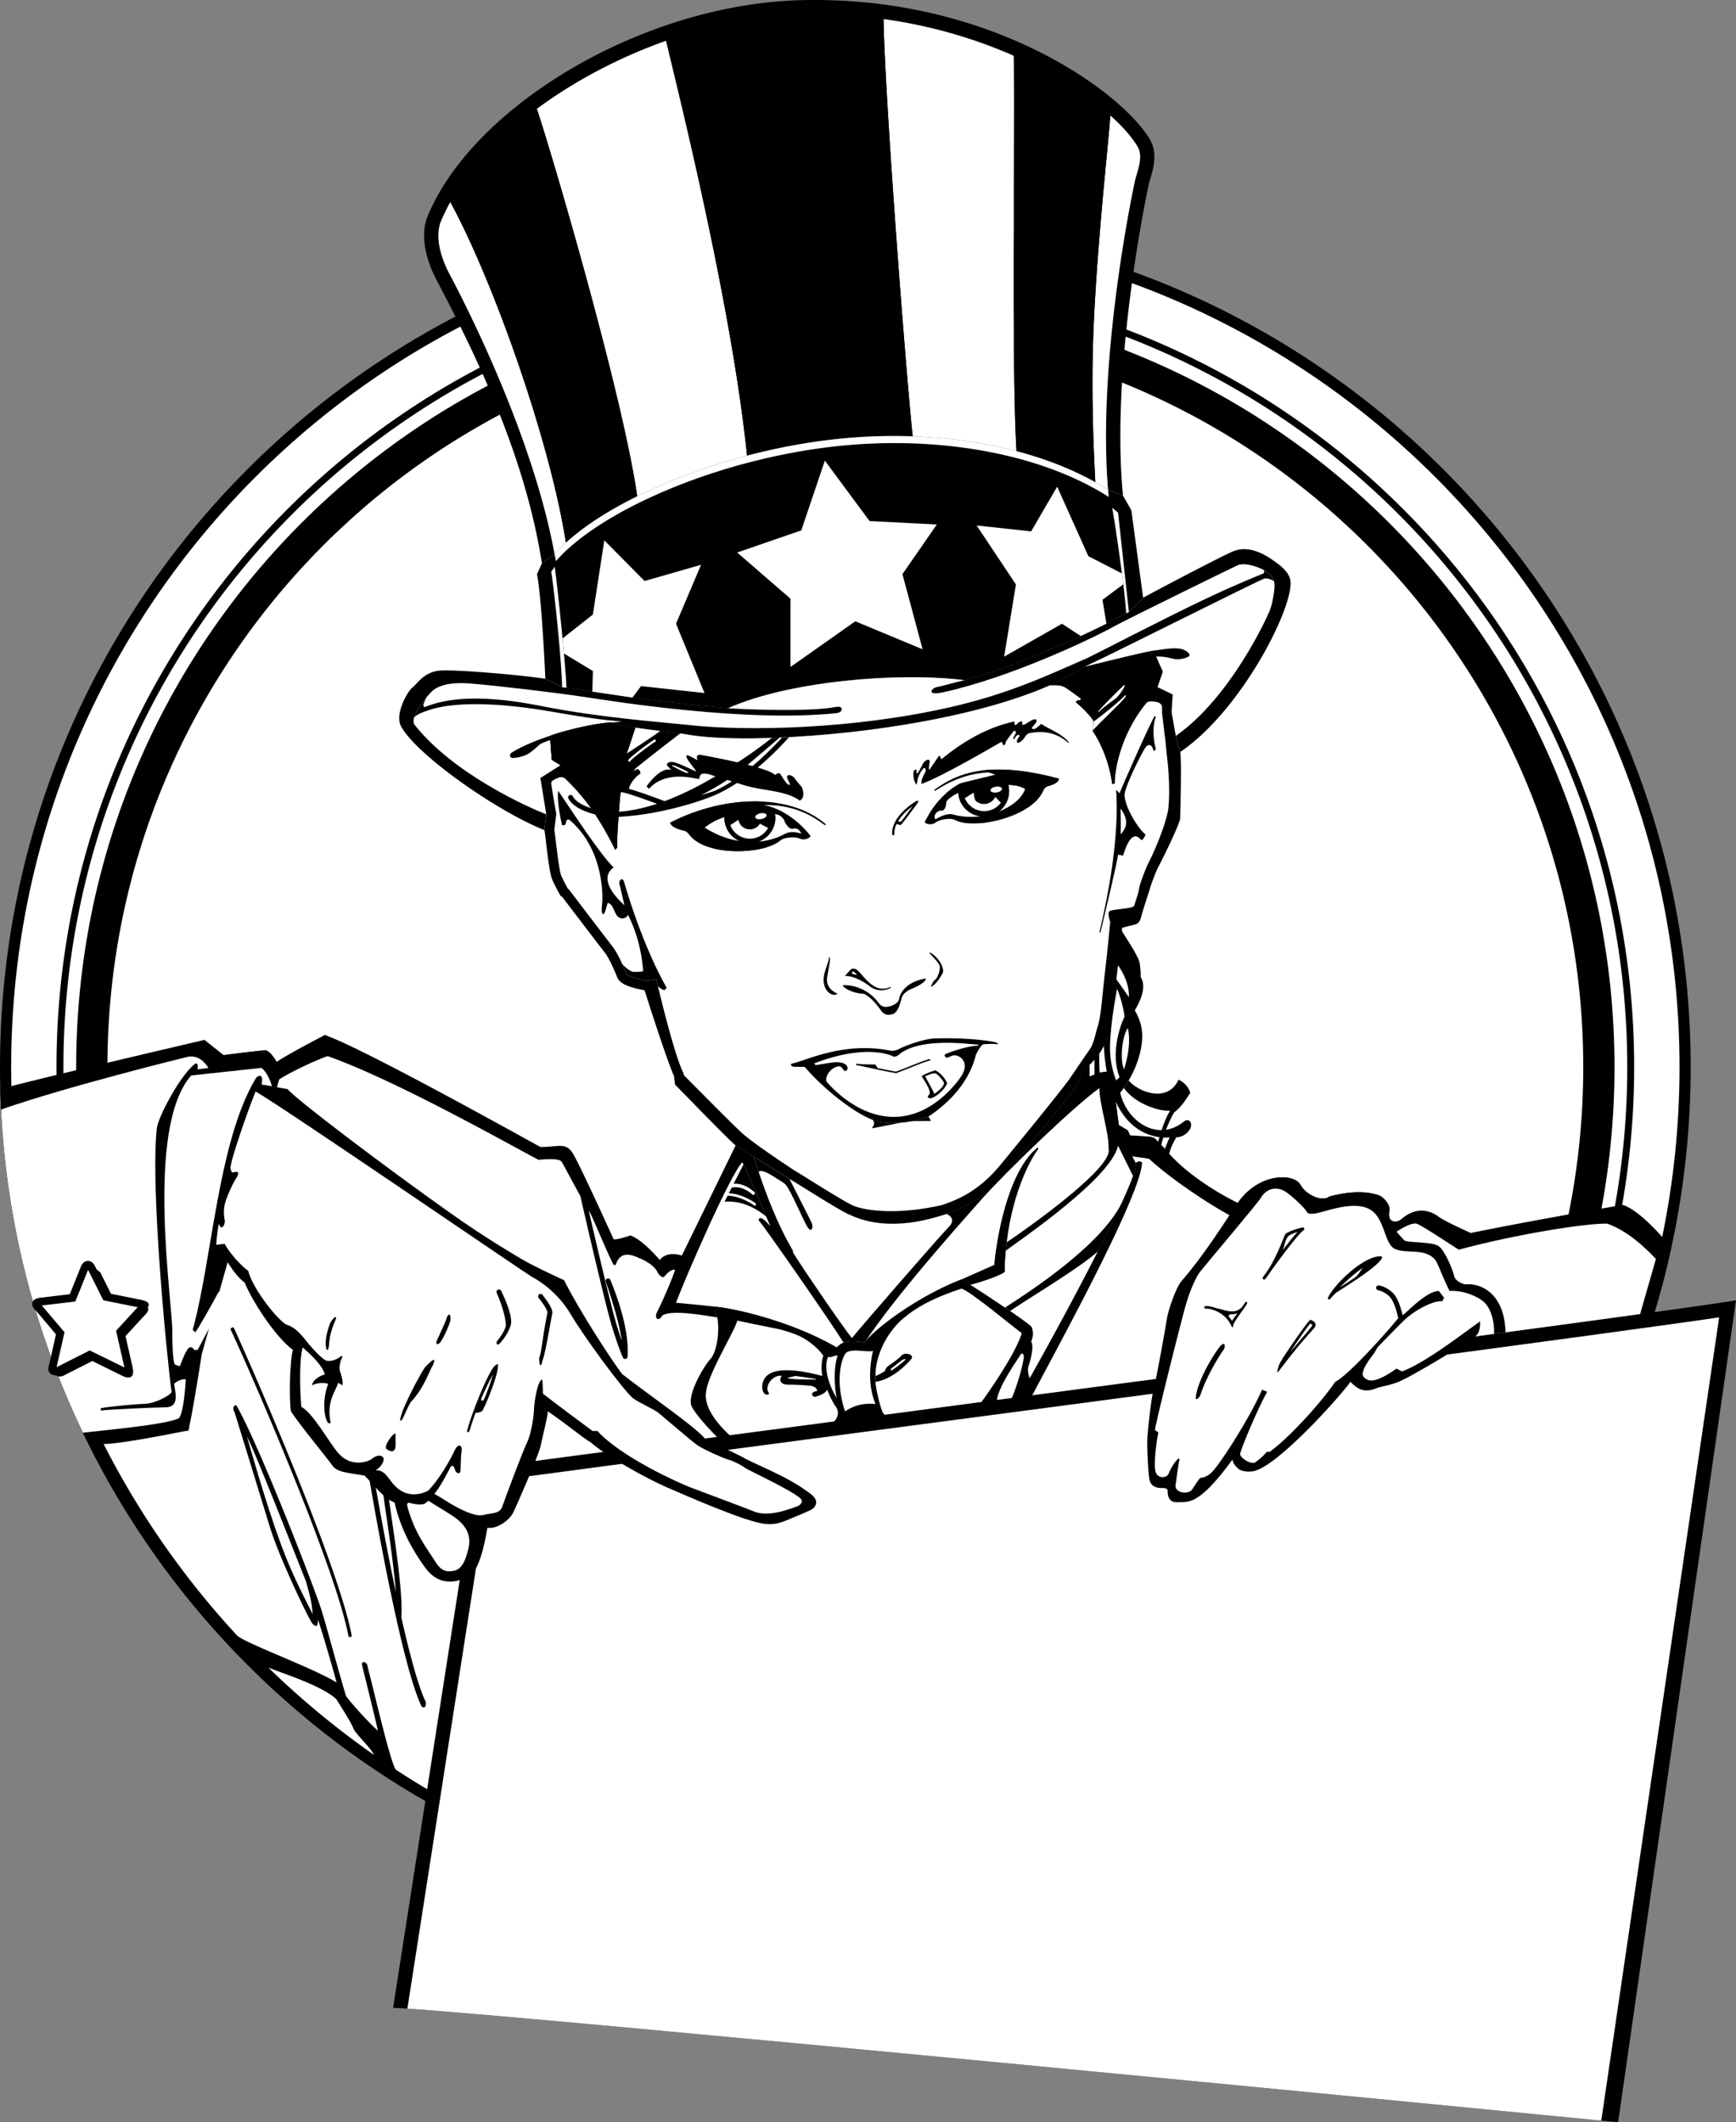 <svg xmlns="http://www.w3.org/2000/svg" width="353.434" height="431.953"><rect width="100%" height="100%" fill="#808080" stroke="none"/><path d="M172.102 389.274c95.05 0 172.105-77.055 172.105-172.102 0-95.05-77.055-172.105-172.105-172.105C77.055 45.067 0 122.12 0 217.172c0 95.047 77.055 172.102 172.102 172.102"/><path fill="#fff" d="M172.102 387c93.796 0 169.832-76.035 169.832-169.828 0-93.797-76.036-169.832-169.832-169.832-93.793 0-169.829 76.035-169.829 169.832C2.273 310.965 78.31 387 172.102 387"/><path d="M172.102 377.774c88.699 0 160.601-71.907 160.601-160.602 0-88.7-71.902-160.601-160.601-160.601C83.406 56.57 11.5 128.473 11.5 217.172c0 88.695 71.906 160.602 160.602 160.602"/><path fill="#fff" d="M172.102 376.364c87.918 0 159.195-71.274 159.195-159.192S260.02 57.977 172.102 57.977c-87.918 0-159.192 71.277-159.192 159.195 0 87.918 71.274 159.192 159.192 159.192"/><path d="M172.102 373.766c86.484 0 156.593-70.113 156.593-156.594 0-86.484-70.11-156.598-156.593-156.598-86.48 0-156.594 70.114-156.594 156.598 0 86.48 70.113 156.594 156.594 156.594"/><path fill="#fff" d="M172.102 367.403c82.968 0 150.234-67.262 150.234-150.23 0-82.97-67.266-150.231-150.234-150.231-82.97 0-150.23 67.261-150.23 150.23s67.26 150.23 150.23 150.23"/><path d="M228.629 100.88c-2.547-26.427 4.805-61.419 5.27-63.427.464-2.007 2.183-5.75.163-9.148-5.664-9.547-32.48-29.352-71.214-28.262-32.493.918-67.016 21.91-75.98 44.426-1.286 3.984-.052 8.61 2.05 12.598 9.164 17.386 18.164 36.886 21.414 57.586l2.574-1.829c.68-.78 1.45-1.57 2.309-2.359 3.523-3.238 8.523-6.492 14.515-9.46 6.497-3.216 14.157-6.102 22.364-8.263 5.984-1.574 12.265-2.765 18.593-3.421a109.699 109.699 0 0 1 15.133-.516c7.336.262 14.504 1.277 21.137 3.02 5.848 1.539 11.273 3.648 16.035 6.32.89.5 1.762 1.023 2.606 1.562l3.03 1.172"/><path d="m228.629 100.88-3.031-1.173a53.411 53.411 0 0 0-2.606-1.562c-4.762-2.672-10.187-4.781-16.035-6.32-6.633-1.743-13.8-2.758-21.137-3.02a109.669 109.669 0 0 0-15.132.516c-6.329.656-12.61 1.847-18.594 3.421-8.207 2.16-15.867 5.047-22.364 8.262-5.992 2.969-10.992 6.223-14.515 9.461-.86.79-1.63 1.578-2.309 2.36l-2.574 1.828-1 2.199c1 5.25 1.7 21.3 1.7 21.3l3.402 1.7 14.796 2.203c4.407.75 19 2.098 19 2.098 12.102-5.45 34.602-7.45 48.204-5.7 13-3.5 28.796-11.5 28.796-11.5l4.602-2.398 2.898-2.902-2.398-17.801-1.703-2.973m.171 120.551a21.6 21.6 0 0 0 .981-1.508c2.219 2.531 8.051 4.531 10.153-.168 1.566.7 2.23 2.031 2.398 2.7-.402.425-1.5 2.667-3.281 3.937-1.547 2.648-2.496 5.875-2.887 7.73l-.695-.652c.363-1.016 1.261-5.082 2.761-7.414-1.898.23-7.085-1.277-9.43-4.625"/><path d="M228.832 217.653c-.969-2.465-.2-7.23.8-8.399l-.683-2.336c-1.015 2.035-2.851 7.668-1.015 12.336l-.711.645c-.403-1.172-1.254-3.493-1.23-6.7.038-4.515 1.109-10.21 1.44-11.945.68 1.594 1.348 4.164 1.516 5.664l.684 2.336c.664 3.18-.211 6.547-.801 8.399l1.523 1.234c1.375-2.645 2.122-5.414 2.188-7.738.066-2.512-.887-4.45-1.512-5.496l-1.199-2.7-3.5-5 .5-2.5s3.168 3.5 3 7.5l1.2 2.7c2.468-4.2 1.69-5.93 1.198-6.801 0 0 .07-1.227-.218-2.852-.285-1.625-3.348-5.879-4.512-8.047l-2.836 21c-.332 23.668 12.168 22.668 13.488 22.54-.5.831-1.652 4.292-1.652 4.292l1.332.836c-.14-2.386 1.68-5.156 1.68-5.156s1.281.125 2.445-1.207c1.168-1.332.285-2.965-.996-1.937-5.129 4.132-11.461.132-12.902-5.907a21.6 21.6 0 0 0 2.297-3.527l-1.524-1.234M89.563 45.54c.011-.036.03-.075.046-.11.008-.023.012-.047.016-.07l-.063.18m143.168 76.113-2.898 2.902-4.602 2.398s-15.796 8-28.796 11.5c-13.602-1.75-36.102.25-48.204 5.7 0 0-14.593-1.348-19-2.098l-14.796-2.203-3.403-1.7c-5.203-.8-18.097-1.89-21.351-1.675-3.348.226-4.696 2.687-5.696 3.437s-3.632 5.364-2.359 7.848c2.883 5.617 19.207 17.191 29.207 21.191l.398-3.199-1.199-7.402 4.102-2.598-1.805-1.11-.297-3.991.07-.93c2.415-.91 9.415-2.672 12.665-2.672 3.316 1.402 9.836 1.512 15.316 2.48 14.129 2.5 61.39-1.066 80.648-13.777 4.864-1.187 11.598-2.89 14.356-3.348l.266 1.247 1.359 3.05-1.078 3.149 3.097 1.5-.222 3.601.86 4.836.917 3.266c12.297-8.352 22.797-28.852 22.457-34.602-.082-1.402-1.144-2.648-2.652-3.757-1.508-1.114-5.258-3.993-8.988-2.504-1.75.695-12.72 6.41-18.372 9.46"/><path d="M148.23 144.153s-14.593-1.348-19-2.098l-14.796-2.203 4.543 2.004c6.082.918 33.023 5.242 51.332 3.289 1.41-.149 1.503-1.59-.16-1.254-5.235 1.062-19.434.46-21.919.262"/><path fill="#fff" d="m239.367 149.79-.86-4.837.223-3.601-3.097-1.5 1.078-3.149-1.36-3.05-.265-1.247c-2.758.458-9.492 2.16-14.356 3.348-19.257 12.711-66.52 16.277-80.648 13.777-5.48-.968-12-1.078-15.316-2.48-3.25 0-10.25 1.762-12.664 2.672l-.07.93.296 3.992 1.805 1.11-4.102 2.597 1.2 7.402c-3.149-1.219-18.72-7.996-26.797-18.2-1.27-1.6 2.793-6.14 3.332-6.687.898-.914 2.898-2.164 8.066-1.746 5.168.414 17.063 1.82 23.145 2.735 6.082.918 33.023 5.242 51.332 3.289 1.41-.149 1.503-1.59-.16-1.254-5.235 1.062-19.434.46-21.919.262 12.102-5.45 34.602-7.45 48.204-5.7-2.27.5-4.684 1.25-5.684 1.418-1 .164-2.387 1.813 1.383.98 13.531-2.98 29.707-10.695 34.039-13.03 4.336-2.332 24.984-12.399 25.816-12.782.832-.383 2.762-.254 5.012.832 2.25 1.082 2.527 2.407 2.484 3.559-.043 1.152-.46 3.594-1.015 4.95-.555 1.355-7.969 17.655-19.102 25.41"/><path d="M226.172 127.82c-4.332 2.336-20.508 10.051-34.04 13.032-3.769.832-2.382-.817-1.382-.98 1-.169 3.414-.919 5.684-1.419 13-3.5 28.796-11.5 28.796-11.5l4.602-2.398-3.66 3.266"/><path d="M257.336 116.055c.059.281.062.59-.18.684-.195.097-5.785 2.304-12.402 5.48-9.078 4.352-20.238 10.18-23.32 11.687-8.512 3.723-16.102 7.297-27.774 9.985-19.77 4.547-41.578 4.98-53.582 3.664-5.531-.606-17.328-1.434-28.922-3.672-3.18-.59-16.18-3.512-24.578 0-.816.137-.137-1.184.254-1.957-.898 1.086-2.133 2.766-2.52 4.098.36-.43 1.16-.899 3.176-1.555 3.586-1.168 11.012-2.016 24.907.387 1.882.328 8.41 1.488 12.328 1.824l1.91.172-1.867.199c3.316 1.402 9.836 1.512 15.316 2.48 14.129 2.5 61.39-1.066 80.648-13.777l1.516-.746c2.664-1.164 34.352-17.086 35.188-17.254.543-.11 1.359.152 1.93.531-.208-.761-.759-1.535-2.028-2.23"/><path fill="#fff" d="m229.277 124.84.555-.285-2.2-20.203-1.198-1c.5 2.594 2.668 17.254 2.843 21.488m-117.047-8.488c.762 4.902 2.18 19.222 2.204 23.5l.894.133c-.07-3.532-1.781-20.368-2.394-24.633l-.704 1"/><path d="m240.285 153.055-.918-3.266-.86-4.836.223-3.601-3.097-1.5 1.078-3.149-1.36-3.05-.265-1.247c-2.758.458-9.492 2.16-14.356 3.348-2.039 1.348-4.394 2.59-6.992 3.738-21.922 9.672-61.027 12.274-73.656 10.04a50.12 50.12 0 0 0-1.617-.258c-5.098-.746-10.703-.957-13.7-2.223-3.25 0-10.25 1.762-12.663 2.672l-.07.93.296 3.992 1.805 1.11-4.102 2.597 1.2 7.402-.399 3.2c.285 1.367.875 8.374 1.59 10.054.5 1.172 1.71 3.344 1.71 3.344l.302.164s7.87 10.328 8.738 11.422c.863 1.09 2.086 3.914 2.46 4.914.376 1 1.473 1.953 5.598 2.703 0 0 4.25 13.5 6 17.5l.204 1.7c2.968 3.003 10.218 10.526 12.343 12.401l10.953 6.797c2.11 1.239 9.782 6.196 12.086 7.227 2.301 1.027 8.391 3.773 19.891-.102 1.875-.75 6.906-2.156 12.156-8.28 0 0 12.969-15.72 14.719-18.345l.852-2.601c.472-.32 1.89-1.293 3.3-3.285.895-1.262 1.782-3.235 2.426-4.735.172-3.879 2.149-17.98 2.274-20.98 0 0 1.398-.399 2.523-.649 1.125-.25 1.238-1.125 1.473-1.98.23-.856 1.468-4.645 1.687-5.387.219-.742 1.11-3.246 1.695-4.36.586-1.112 3.7-7.253 4.45-9.753 0 0 .355-11.57.023-13.668"/><path fill="#fff" d="M115.207 158.578c.188.211 2.586 2.434 4.844 5.543 2.262 3.11 4.387 7.114 5.18 8.832l.402-.398c-.063-2.375.594-10.344.699-11.102.105-.757 1.246-.023 1.68.036-.375-1.5 1.32-3.41 2.32-4.036.188-.187-.312-1.187-.8-.8-.727.578-.5.066-.012-.387.488-.45 6.945-5.492 8.945-6.992.547.078 1.086.164 1.617.258 12.629 2.234 51.734-.368 73.656-10.04 1.492-.14 2.407.028 3.09.407.684.379 2.707 1.914 3.047 2.148.336.238.211.453-.027.445-.239-.004-1.133.204-.64.586.491.383 3.05 2.711 3.425 3.774l-.2 1.902c1.208 1.676 3.337 5.762 4 10.801l.5-.074c.024-3.465 1.524-10.403 6.458-16.422.254-.305 1.136-.383 1.695-.242 1.063.086 1.445.636 1.488 1.011l.012 1.004-.016.235.043.234.567 4.84.02.098.027.097.316 3.242c.2 1.532.79 6.875.29 11.25-.626 3.5-3.08 9.02-3.935 10.645-.671 1.273-1.609 3.926-1.843 4.727-.086.285-.207 1.195-.492 2.082-.254.804-.477 1.503-.657 2.07-.195.62-4.43.656-5.039 1.12-.465.356.164 2.18.164 2.18s-.617 6.524-1.09 10.43c-.539 4.446-.734 8.746-1.53 11.063-.415 1.445-.794 3.375-1.528 4.41-.809 1.145-4.11 5.992-4.11 5.992-1.753 2.5-10.957 13.735-14.453 17.977-4.363 5.09-8.457 6.613-10.652 7.43a20.07 20.07 0 0 0-.703.269c-9.633 2.23-16.211 1.078-18.317.137-1.507-.676-5.89-3.407-8.792-5.215a158.444 158.444 0 0 0-3.11-1.914c.04.023-8.82-5.739-11.07-7.989-1.621-1.457-11.457-11.421-11.457-11.421l-.035-.297-.122-.274c-1.714-3.601-4.238-13.863-5.117-17.554-.199-.844-.312-1.344-.312-1.344l-2.043.234c-3.766-.683-4.074-1.406-4.086-1.433a32.725 32.725 0 0 0-.82-1.957c-.555-1.22-1.286-2.664-1.946-3.5-.843-1.067-8.636-11.29-8.715-11.391l-.261-.344-.16-.086c-.41-.761-1.043-1.957-1.34-2.652-.367-.867-.844-4.84-1.075-6.75a70.523 70.523 0 0 0-.332-2.57l.36-2.903.039-.285-.047-.281s-1.016-5.785-.988-6.098c.05-.633 1.84-1.168 1.84-1.168.336-.058.855.078 1.148.41"/><path d="M133.945 200.696c-.199-.844-.312-1.344-.312-1.344l-2.043.234c-3.766-.683-4.074-1.406-4.086-1.433a32.725 32.725 0 0 0-.82-1.957c.605.757 1.812 1.636 2.375 1.613.562-.02 1.457.012 1.875-.156-.13-1.641-.52-6.418-3.102-11.5-.25.882-1.668 1.125-2.336.043-.664-1.082-.683-2.09-1.766-2.442-.285.762-.57 2.445-.96 2.293-.239-.094-.352-.613-.184-2.031.164-1.418.414-11.063-6.555-17.063-.582-.504-.82.297-.836.555-.03.613-.761.445-.761.445-.344-1.449-1.051-4.918-.801-7 1.953 2.797 8.3 12.684 11.3 15.602-1.101.73-2.968 2.95 2.2 7.7-.281-1.09-.758-3.403-1.008-4.235-.25-.836.61-1.63.938-.504.328 1.125 3.601 12.605 8.667 21.539l-.5.5s-.917-.367-1.285-.86m99.445-57.636c-4.933 6.02-6.433 12.957-6.456 16.422l-.5.074c-.664-5.04-2.793-9.125-4-10.8l.199-1.903c-.375-1.063-2.934-3.39-3.426-3.774-.492-.382.402-.59.64-.586.239.008.364-.207.028-.445-.34-.234-2.363-1.77-3.047-2.148-.684-.38-1.598-.547-3.09-.407 2.598-1.148 4.953-2.39 6.992-3.738 4.864-1.187 11.598-2.89 14.356-3.348l.266 1.247 1.359 3.05-1.078 3.149-2.242 3.207"/><path fill="#fff" d="m222.434 148.754.199-1.902c1.277-.813 5.875-4.602 6.312-5.227.387-.273.305.004.2.203-.438.813-5.926 5.852-6.711 6.926"/><path d="M114.059 158.168c.336-.058.855.078 1.148.41.188.211 2.586 2.434 4.844 5.543 2.261 3.11 4.386 7.114 5.18 8.832l.402-.398c-.063-2.375.594-10.344.699-11.102.105-.757 1.246-.023 1.68.036-.375-1.5 1.32-3.41 2.32-4.036.188-.187-.312-1.187-.8-.8-.727.578-.5.066-.012-.387.488-.45 6.945-5.492 8.945-6.992-5.098-.746-10.703-.957-13.7-2.223-3.25 0-10.25 1.762-12.663 2.672l-.07.93.296 3.992 1.805 1.11-.074 2.413m121.293-24.515-.266-1.247c2.39-.37 4.219-.601 5.394-.32 1.184.285 2.102 1.2 1.52 1.535-.586.332-1.918.75-3.11.465-.609-.144-2.19-.566-3.538-.433m-123.321 17 .07-.93c-1.437.48-5.187 1.73-7.953 3.484-.503.32-.421 1.153.41 1.067.837-.082 2.27-.336 3.2-.989a17.364 17.364 0 0 0 2.039-1.695c.25-.25 1.683-.82 2.234-.937M93.594 321.61l-6.989 44.859.067.047-1.54-.817c-29.48-17.3-53.359-43.125-68.241-74.09C7.246 271.536 1.379 249.302.215 225.83a165.84 165.84 0 0 1-.156-4.184l.847-.196c5.168-1.5 40.727-9.796 40.727-9.796l3.898 3.101s7.469-.969 8.469-.969c1 0 2.332 2.368 2.332 2.368 1.168-1 9.8-5.5 9.8-5.5 7.669 2.668 38.5 19.847 43.9 22.8 3.831 0 5.171-1.062 6.671 1.438s8.242 17.37 8.242 17.37c1.168 0 3.387-.808 3.387-.808 2.5.832 6 5 6 5 1.5-2 4.5-.898 4.5-.898 1.566-3.168 10.945-22.399 10.945-22.399l3.672 2.278 7.281 4.52c2.11 1.238 9.782 6.195 12.086 7.226 2.301 1.027 8.391 3.773 19.891-.102 1.875-.75 6.906-2.156 12.156-8.28 0 0 12.969-15.72 14.719-18.345l.852-2.601c.472-.32 1.89-1.293 3.3-3.285l.098 3.785s2.313-.524 2.5.101c.188.625 1.438 10.5 1.438 10.5l1.863 1.102.45 1.023 4.241.286.758.277 1.95 2.012c5.331 6.668 14.972 11.171 14.972 11.171 4.328-6.203 11.394-6.046 12.73-3.714 1.332 2.336 4.598 3.511 5.918 2.421 7.012-1.91 10.461-.074 10.461-.074s2.188 1.496 1.72 3.196c-.47 1.699 1.12 2.625 2.558 1.406 3.273-2.774 6.117-1.45 7.449-.45 1.332 1 6.594 3.344 6.594 3.344 13-2.668 30.98-5.718 30.98-5.718 4 1.336 9.508 8.351 9.652 8.421l.196.254a172.27 172.27 0 0 1-3.39 13.106l-.048.043a8003.742 8003.742 0 0 1-30.316 4.121l-6.168.828c-2.84 2.113-13.23 8.238-14.86 8.89-1.746.97-4.39 1.282-5.246 1.641-2.57 1.082-3.902.114-5.3-1.285-1.836 2.668-14.934 17.367-19.805 18.192-1.809.308-2.863-.387-2.863-.387s-1.332-1.004-1.332-2.004c-7.168 9.832-9.18 8.547-11.32 8.687-2.137.141-1.887-2.402-1.887-2.402-.086-.46-.895-.488-.895-.488-2.832.168-2.828-1.742-2.93-2.442-.101-.699-.449-6-.285-8.164.168-2.168.883-9.125 1.719-11.59-32.559 4.313-65.969 8.715-91.84 12.13l-46.375 6.167-3.527 22.657"/><path fill="#fff" d="M206.379 11.344c-7.559-3.332-16.504-6.086-26.5-7.473.297 16.918 4.715 73.832 5.941 84.934 7.336.262 14.504 1.277 21.137 3.02-1.125-17.626-.176-72.622-.578-80.481M89.61 45.43c-.848 2.726-.188 6.375 1.874 10.285 8.618 16.352 18.079 38.613 21.422 57.11.68-.782 1.45-1.57 2.309-2.36-3.133-20.262-14.633-53.012-23.531-69.344a37.443 37.443 0 0 0-2.075 4.309M109.3 22.156c3.466 10.458 17.532 58.547 20.43 78.848 6.497-3.215 14.157-6.101 22.364-8.262-3.262-31.789-14.7-76.789-16.48-84.449-9.579 3.39-18.669 8.196-26.313 13.863m122.269 7.629c-1.093-1.843-2.968-4.007-5.547-6.296-.03 2.953-2.468 23.414-3.336 42.214-.683 14.813.125 28.5.305 32.442.89.5 1.762 1.023 2.606 1.562-2.266-27.347 5.394-62.562 5.476-62.91.098-.422.227-.86.363-1.32.66-2.242 1.09-4.082.133-5.692"/><path d="M91.684 41.121c8.898 16.332 20.398 49.082 23.53 69.344 3.524-3.238 8.524-6.492 14.516-9.46-2.898-20.302-16.964-68.391-20.43-78.849-7.616 5.649-13.8 12.153-17.616 18.965m71.242-38.179c-9.016.254-18.38 2.187-27.313 5.351 1.782 7.66 13.219 52.66 16.48 84.45 5.985-1.575 12.266-2.766 18.595-3.422a109.699 109.699 0 0 1 15.132-.516c-1.226-11.102-5.644-68.016-5.941-84.934a102.417 102.417 0 0 0-16.953-.93m59.762 62.762c.867-18.8 3.304-39.261 3.335-42.214-4.535-4.032-11.23-8.442-19.644-12.145.402 7.86-.547 62.855.578 80.48 5.848 1.54 11.273 3.649 16.035 6.32-.18-3.94-.988-17.628-.305-32.44"/><path fill="#fff" d="M112.906 112.824c.68-.78 1.45-1.57 2.309-2.359 3.523-3.238 8.523-6.492 14.515-9.46 6.497-3.216 14.157-6.102 22.364-8.263 5.984-1.574 12.265-2.765 18.594-3.421a109.699 109.699 0 0 1 15.132-.516c7.336.262 14.504 1.277 21.137 3.02 5.848 1.539 11.273 3.648 16.035 6.32.89.5 1.762 1.023 2.606 1.562l.144 1.45c-13.926-8.918-34.73-12.481-54.91-10.387-24.973 2.59-49 13.433-57.637 23.433l-.289-1.379"/><path fill="#fff" d="m187.832 132.153-13.7-5.7-13.198 9.301v-13.902l-10.852-9.399 13.05-4.5 4.802-14.199 9.097 12.3 13.7.7-7 10.098 4.101 15.3m37.43-5.214-.805-4.86 4.234-3.152c-.085-.715-.18-1.453-.277-2.21l-6.832-3.513-6.352-14.148-5.296 9.098-11.102-1.2 8 12-2.398 14.7 11.773-6.7 3.82 2.493c3.184-1.47 5.203-2.493 5.203-2.493l.032-.015m-81.828 14.117-5.801-14.102 5.097-12-11.5 3.301-8.199-8.277-2.324 15.101-6.176 4.868c.102 1.054.196 2.082.285 3.062l5.891 3.57-.11 4.192 8.16 1.21 1.75-2.327 12.927 1.402"/><path d="M136.434 167.453c9.898-5.168 23.73-6.5 31.699.301l-.156.223c-1.477-1.024-5.38-4.29-12.543-4.125 2.816.433 6.68 2.55 9.597 6.3-.281.551-1.386.934-2.219.52-.835-.418-3.128-.312-3.953.406-3.195 2.793-15.109 3.375-18.554-1.238-.336-.45-.64-.719-1.14-.805-.5-.082-2.466-.582-2.731-1.582"/><path fill="#fff" d="M147.48 166.446c0-.055.016-.11.016-.165-1.434.477-2.832 1.16-4.062 2.172 2.566 1.633 5.003 2.438 7.187 2.758a5.185 5.185 0 0 1-3.14-4.765"/><path d="M156.23 172.403c-4.765 1.503-13.132 1.18-15.925-2.563-.336-.45-.64-.719-1.14-.805-.5-.082-2.466-.582-2.731-1.582 5.48-2.859 12.171-4.547 18.402-4.328-6.871.801-5.879 2.578-7.34 3.156-1.434.477-2.832 1.16-4.062 2.172 2.566 1.633 5.003 2.438 7.187 2.758.711.617 2.762 1.52 5.61 1.192"/><path fill="#fff" d="M161.5 168.676c-.832.25-1.621-1.086-1.79-1.586-.163-.5-.8-1.11-1.401-1.293a8.014 8.014 0 0 0-.536-.113c.04.25.079.5.079.762 0 2.253-1.45 4.156-3.461 4.867 2.511-.235 4.386-1.024 5.261-1.52 1.328-.754 2.746-.312 3.48-.14-.25-.582-.8-1.227-1.632-.977"/><path d="M157.852 166.446c0-.262-.04-.512-.079-.762-1.55-.278-6.066-.8-10.277.597 0 .055-.015.11-.015.165a5.185 5.185 0 0 0 3.14 4.765c1.371.2 2.637.211 3.77.102 2.011-.711 3.46-2.614 3.46-4.867"/><path fill="#fff" d="M156.379 168.524a4.263 4.263 0 0 1-3.715 2.175 4.257 4.257 0 0 1-3.98-2.753l1.652-1.079a2.37 2.37 0 0 0 4.371.778l1.672.879m-1.344-1.828c-.637.132-1.207-.016-1.273-.336-.067-.317.394-.684 1.035-.817.637-.133 1.207.02 1.273.336.067.32-.398.684-1.035.817"/><path d="M190.371 160.977c3.45-2.324 8.27-4.309 13.563-3.625-.25.097-8.188 1.969-8.446 2.097-2.504 1.258-5.394 4.012-7.234 7.907.398.476 1.559.61 2.281.02.723-.587 2.985-.985 3.945-.462 3.727 2.024 15.461-.574 17.817-5.828.226-.512.465-.844.933-1.031.473-.192 2.301-.547 2.344-1.578-5.152-1.375-11.36-2.434-16.738-1.489-3.29.579-5.879 1.778-8.66 3.797l.195.192"/><path fill="#fff" d="M205.316 159.88c-.011-.056-.035-.106-.05-.157 1.504.148 2.046.113 3.464.832-.773 2.336-3.375 3.871-5.437 4.66a5.18 5.18 0 0 0 2.023-5.336"/><path d="M199.57 156.871c5.203-.734 11.086.293 16.004 1.606-.043 1.031-1.87 1.387-2.344 1.578-.468.187-.707.52-.933 1.031-1.7 3.79-8.281 6.2-13.215 6.485 1.875-.258 4-1.368 4.211-2.356 2.062-.789 4.664-2.324 5.437-4.66-1.418-.719-1.96-.684-3.464-.832-.559-.895-2.332-2.434-5.696-2.852"/><path fill="#fff" d="M191.64 164.985c.868.062.973-1.188 1.028-1.711.05-.524 1.395-1.352 1.941-1.66.063-.04.243-.122.496-.23.02.253.036.507.094.76.492 2.2 2.32 3.74 4.438 3.997-2.504.316-4.504-.047-5.465-.336-1.461-.445-3.063.621-3.738.95-.54-.74.335-1.829 1.207-1.77"/><path d="M195.2 162.145c-.06-.254-.075-.508-.094-.762 1.453-.61 5.746-2.105 10.16-1.66.015.05.039.101.05.156a5.18 5.18 0 0 1-2.023 5.336 15.748 15.748 0 0 1-3.656.926c-2.117-.258-3.946-1.797-4.438-3.996"/><path fill="#fff" d="M202.922 161.285c.644-.097 1.125-.437 1.074-.761-.05-.32-.61-.5-1.254-.403-.644.098-1.125.438-1.074.762.05.32.61.5 1.254.402m-.289.911a2.556 2.556 0 0 1-3.766.984c-.539-.379-.52-1.176-.644-1.852l-1.79 1.125a4.251 4.251 0 0 0 7.34.926l-1.14-1.183"/><path d="M161.309 216.461c2.773-.59 10.472-4.52 19.957-2.62.484.112 1.48-.11 1.816-.36.332-.25 4.563-2.008 7.145-2.117 3.773-.16 9.687.09 12.707.843l.296.348c-1.167-.164-2.53-.035-3.066-.02-.582.418-1.191 1.543-1.453 2.118-.258.578-1.211 6.968-9.68 12.601-.535.258-1.906.684-3.61.98a22.81 22.81 0 0 1-2.007.27c-1.926.168-4 .09-5.684-.55-4.628-1.766-10.98-7.333-13.898-10.801-.852-.008-1.7-.024-2.113-.024-.418 0-1.086-.445-.41-.668"/><path d="M183.414 228.504c-1.926.168-4 .09-5.684-.55 0 0 .247.5.254.726.008.23-.453.973-.453.973 1.121-.204 4.985-.989 5.883-1.149m2.008-.269c1.703-.297 3.074-.723 3.61-.98l.5.898s-3.005-.024-4.11.082"/><path fill="#fff" d="M181.875 215.035c-.605-.347-5.793-2.582-16.145 1.418l.352.332c1.316-.226 3.504-.597 4.23-.593 2.438.011 2.497 1.39 1.997 1.722-.5.332-.797-.593-1.063-.758-.27-.164-.754-.277-1.754.387-1 .668-1.578 2.16-1.16 2.66.418.5 6.824 8.16 15.398 7.004 6.852-.922 11.286-7.086 12.036-8.25 1.816-2.836-.516-4.504-1.871-4.105-.395.172-.813.351-1.063.433-.25.086-.848-.554-.27-.785.583-.234 4.04-1.59 6.54-1.672l.125-.199c-2.164-.125-12.145-1.594-16.395 2.164-.195.172-.715.348-.957.242"/><path d="M189.227 215.563c-.75.16-2.657.918-4.336 1.59-.993.398-1.922.77-2.47.957-.804-.121-2.26-.414-3.73-.723-.253-.348-.46-.734-.46-.734-.684 0-2.836 0-3.762-.145a.143.143 0 0 0-.176.113c-.02.082.031.16.113.18l.766.133c1.863.41 5.742 1.258 7.238 1.48l.04.004.034-.011c.547-.188 1.504-.57 2.52-.973 1.668-.668 3.559-1.426 4.281-1.578a.145.145 0 0 0 .117-.176.148.148 0 0 0-.175-.117m-1.594 3.492c.5-.441 2.488-1.14 2.8-1.203.774.351 1.899 1.414 2.399 2.601-.375 1.125-2.078 2.743-3.234 3.051-.567.149-.977-.336-.477-.648.145-.325.688-.516-1.488-3.801"/><path fill="#fff" d="M188.332 219.055s1.695 3.008 1.898 3.598c.825-.594 2.247-1.75 1.903-2.399-.348-.648-1.133-1.441-1.492-1.71-.371-.278-1.485.14-2.309.51"/><path d="M168.777 194.903c0 .644-.707 2.28-.949 3.3-.746 3.188 1.516 4.926 2.703 4.051-.644-.289-2.515-1.172-2.113-3.488.34-1.977.652-3.125.527-3.938l-.168.075m5.567 2.414c1.176.636 3.426 5.285 6.988 3.535l.043.144c-.293.332-2.48 1.207-4.355-.289-1.207-.965-3.426-2.18-4.989-2.054 0 0 .887-1.059 1.106-1.27.219-.207.594-.394 1.207-.066"/><path d="M171.531 200.555c1.25-.191 4.989.273 7.418 3.656.469.653 1.145.914 2.207.602 1.063-.313 1.864-.797 1.942-1.73.023-.305.87-3.243 5.433-3.93-.074.675-1.344 1.386-2.308 1.832-.965.441-2.297.855-2.672 2.23s-.844 3.113-2.086 3.262c-.531.062-1.348.312-2.16-.875-.813-1.188-2.223-2.848-3.473-3.348-1.125.074-3.66-.664-4.3-1.7"/><path fill="#fff" d="M173.633 197.653s.676.425.8.8l-1-.3.2-.5"/><path d="M189.219 193.996c.5.559 2.086 2.075 2.129 2.77.043.695-.41 2.215-.91 2.59s-.844 1.183-.907 1.496c1.051-.461 1.88-1.922 2.364-2.742.5-.844-.676-3.282-2.59-4.258l-.086.144m-2.324-30.953a.226.226 0 0 0-.282-.043c-.05.028-5.215 3.016-4.972 6.797a.223.223 0 0 0 .238.207.224.224 0 0 0 .21-.238c-.046-.719.134-1.41.438-2.055l.688.207a.223.223 0 0 0 .223-.055c.57-.57 3.359-4.382 3.472-4.539a.224.224 0 0 0-.015-.28m-.435-3.532c-.565-.809-.558-2.258-.444-2.559.113-.3.726-.5.601.063-.125.562.215.336.215.336s.664-1.024.918-1.625c.457-1.086 1.531-1.399 1.531-.774s-.36 1.575-.05 1.7c.687-.997 1.566-2.274 2-2.899 0 0 .34.55.402.8 1.457-1.155 7.387-6.163 14.898-7.702 0 0-.027.969.305.687.336-.285.73-.71 1.066-.687.336.027.258.137.211.422-.05.289.145.285.414.207.274-.078 1.512-1.032 2.063-1.07.55-.036.496.28.375.574-.117.289-.695.843-.832 1.07-.137.223.215.496.652.246.438-.25 1.172-.973 1.246-.95.864.727 4.489 2.102 5.602 3.802l-.156.05c-.836-.746-3.332-2.937-8.043-1.949-.262.168-.586.399-.754.723-.172.324-.785 1.066-1.344 1.191-.566.125-.274-.699.101-1.136.375-.438-.175-.633-.515-.235-.336.395-.39.656-.39.656l-.243-.113c.063-.441.438-.848.516-1.168.078-.32-.23-.664-.567-.195-.336.472-1.449 1.777-1.523 2.23-.078.45-.422.688-.574.25-.149-.437-.121-.566-.551-.304-.434.257-11.945 6.988-15.957 8.402-.238-.414.379-1.77.691-2.27.313-.5.043-1.351-.43-.77-.476.579-1.074 1.49-1.261 3.24l-.172-.243m-23.211.691s-1.004-1.132-1.371-1.672c-.664-.972-1.758-.937-1.633-.324.125.614.77 1.364.484 1.547-.773.012-1.773-2.488-2.148-2.394 0 0-.738.164-.75.421-1.125-1.328-9.125-3.03-15.129-4.132 0 0-1.246-.32-.672 1.105-.383-.215-1.879-1.105-2.199-1-.625.2 1.793 2.926 1.898 3.2.11.273-3.71-1.813-4.898-1.88-.945-.054-1.156.485-.984.743.172.265.863.87.793.91-1.684-.649-3.934 1.789-5.008 3.328l.5.5c3.508-3.926 9.523-2.012 10.097-2 .254.004.106-.84.668-1.031.73-.246 1.844.187 2.114.285.203.07 3.039.898 6.148 1.906 4.106 1.328 8.672 1.07 11.672 3.238 1.313-.687.418-2.75.418-2.75"/><path fill="#fff" d="M182.832 167.145c.8-1.313 2.066-2.395 2.969-3.059-.797 1.09-1.996 2.711-2.446 3.215l-.523-.156m-42.648-9.945c-.625-.376-2.875-1.508-3.25-1.446-.375.063.16.262.597.512.438.25 2.117 1.101 2.301 1.05.184-.046.535-.042.352-.117"/><path d="M159.23 150.106c-2.84 3.05-7.664 7.953-13.367 10.699-.828.394-1.941.621-3.234 1.07 1.617-.789 3.195-1.703 4.883-2.765 3.523-2.215 7.511-5.852 11.207-8.98-.563.023-1.043.042-1.594.062-3.508 2.808-6.93 5.027-10.293 7.093-3.98 2.45-7.844 4.407-11.531 5.774a86.181 86.181 0 0 0-1.188-.45c-3.816-1.398-6.965-2.464-7.976-2.406a.496.496 0 0 0-.469.528.5.5 0 0 0 .527.472c.887-.054 4.98 1.45 7.43 2.344.047.02.09.035.137.05-2.524.833-4.953 1.368-7.282 1.583-.195.008-.386.02-.578.023a.699.699 0 0 0-.156.036c-.367.023-.73.043-1.09.046-1.511.028-6.808-.894-8.05-3.234a.5.5 0 0 0-.883.469c1.547 2.914 7.492 3.793 8.953 3.765a41.413 41.413 0 0 0 4.004-.253c6.648-.657 14.3-2.946 17.62-4.543 6.348-3.055 11.602-8.426 14.352-11.45-.48.028-.949.047-1.422.067"/><path fill="#fff" d="M129.395 148.078s-1.325 4.024-1.762 5.274c0 0 6.387-4.149 6.762-4.586 0 0-4.165-.512-5-.688m3.886 2.434c-.394.144-4.515 3.176-5.363 4.14-.055.067.023.305.09.36.058.055.156.047.21-.016.864-.988 4.915-3.933 5.239-4.058a.15.15 0 0 0 .09-.192c-.031-.078-.188-.261-.266-.234m95.457-10.965c-.375.313-4.73 4.637-5.043 5.149-.312.511.14.136.332-.106.196-.242 2.36-1.902 2.774-2.164.844-.535 1.972-2.21 2.148-2.762.176-.55-.21-.117-.21-.117"/><path d="M235.133 145.653c-.75 1-6.742 14.554-7.2 15.8l-.703-.699c.18 2.57.727 11.7-3.398 29h.219c1.144-4.914 3.332-13.926 3.582-15.8l1 .199c.488-1.434 1.699-5.45 3.597-3.301.352.601 1-1 1-1-1.156-.766-4.273-5.399-4.292-8.149.343-2.246 3.457-8.343 4.207-9.468s1.562-.508 1.687.617l.5-.297c-.394-1.547-.875-3.977-.055-6.613l-.144-.29"/><path fill="#fff" d="M228.133 164.555s.125 4.422 0 5.297c.699-.899 2.176-2.324 0-5.297"/><path d="M56.332 216.153S55 213.785 54 213.785c-1 0-8.469.97-8.469.97l-3.097 2.597-2.204.3c-.46.364-.894.782-1.3 1.239-9.582 10.855-3.61 47.125-3.852 52.515-.035.82.086 6.38.602 6.356 0 0 .722.293.953.293l1.699.066.332-1.5s3.5-.468 4.168-.468c.852-2.567 7-17.2 9.168-21.368 2.164-4.164 14.832-18.332 4.332-38.632"/><path fill="#fff" d="m40.23 217.653 2.204-.301c-.727-1.149-2.16-2.828-4.528-2.172 0 0-23.699 5.773-37.691 10.648 1.164 23.473 7.031 45.707 16.676 65.782 3.437-.446 16.859-1.582 19.543-2.957.898-1.075 1.273-5.899 1.398-7.899-.621-.2-1.926.402-2.398.899.398 2.3 1.023 4.886-1.977 4.789-1.625.008-11.3.406-12.926.656v-.488c2.055-.391 7.668-.852 9.184-.907 1.52-.054 4.508-1.351 5.219-2.351-.852-6.149-4.352-41.149-3.016-53.649.254-2.363 4.664-10.625 7.613-13.05.965-.793.7 1 .7 1"/><path fill="#fff" d="m53.23 220.754 2.13.367s-.63-2.601-2.13-3.77l-14.3 1.54c-9.582 10.855-3.61 47.125-3.852 52.515-.035.82.086 6.38.602 6.356 0 0 .722.293.953.293 0 0 1.012-2.906 1.71-3.61.704-.699 1.188.31 1.188.31h.7s5.351-10.048 5.785-10.747c.433-.7-1.094-1.918-1.684-.754-.59 1.164-4.332 7.867-4.602 7.899l-.5-.5c3.934-14.032 5.102-38.2 12.801-51.098.457-.766 1.77-1.168 1.2 1.2"/><path d="m179.664 328.953-32.332-35.168c-1.5-1.332-5.312-5.27-6.48-7.433-1.168-2.168 2.293-8.113 3.793-9.781 1.5-1.665 1.855-6.45 1.355-8.45-2.313-.355-4.96-.78-7.164-.89-1.734-.09-3.195.023-4.004.523-.668 1.332-1.746.629-1.047-.738 1.137-2.207 3.156-6.906 3.649-8.563l1.398-2.898c1.566-3.168 10.945-22.399 10.945-22.399l3.672 2.278 7.281 4.52c2.11 1.238 9.782 6.195 12.086 7.226 2.301 1.027 8.391 3.773 19.891-.102 1.875-.75 6.906-2.156 12.156-8.28 0 0 12.969-15.72 14.719-18.345l.852-2.601c.472-.32 1.89-1.293 3.3-3.285l.098 3.785s2.313-.524 2.5.101c.188.625 1.438 10.5 1.438 10.5l2.761 6.399 1.801.265c2.5 4.004-21.395 46.336-23.668 51.336-1.852 4.075-18.848 30.746-25.066 40.465l-3.934 1.535"/><path d="M138.836 267.23c-1.734-.09-3.195.024-4.004.524 1 .324 1.063 3.387-1.187 8.137-.696 1.433-2.188 5.312-2.211 5.562-.028.25.722.801 1 .5.273-.3 4.78-12.074 6.402-14.722"/><path fill="#fff" d="m179.664 328.953-32.332-35.168c-1.5-1.332-5.312-5.27-6.48-7.433-1.168-2.168 2.293-8.113 3.793-9.781 1.5-1.665 1.855-6.45 1.355-8.45l-.426-2.16c-1.933-.262-7.941-.808-7.941-.808 1.824-4.95 11.074-26.2 13.5-28.598.07.133.148.285.226.445 1.207 2.422 3.368 7.614 4.637 10.614.367.87.66 1.558.836 1.94-1.75-2-2.25-1.85-2.398-1.202.75.625 15.293 21.59 17.296 24.902 1.625-.5 3.477-.176 4.301 0 6.106-9.25 18.469-23.137 23.574-28.902 5.11-5.766 18.852-19.024 24.227-22.899 0 3.477 2 9.125 1.867 12.375l1.934-.574 2.898 2.098.719 1.406c.582 4.195-23.25 47.36-26.75 52.527L181.582 328.2l-1.14.442-.778.312"/><path d="M147.332 293.785c-1.5-1.332-5.312-5.27-6.48-7.433-1.168-2.168 2.293-8.113 3.793-9.781 1.5-1.665 1.855-6.45 1.355-8.45l-.426-2.16c3.926.324 15.653 2.98 24.758 8.293 0 0 .633-.7 1.398-1 1.625-.5 3.477-.176 4.301 0 2.149-2.894 10.965-9.465 19.7-12.836.398.207 1.054.598 1.882 1.11 1.864 1.156 4.57 2.933 6.992 4.582.36.246.715.488 1.06.726 2.01 1.383 3.679 2.586 4.269 3.117 0 0 .832 1.266 0 3.102.73 1.066-.364 4.574-.555 5.031-.191.461-.078 1.7.254 2.367l-1.133 5.426-61.168 7.906"/><path d="m181.582 328.2 22.918-38.915c2.145-3.164 11.926-20.605 19.047-34.601 1.848-3.637 3.52-7.043 4.828-9.903.992-2.167 1.777-4.02 2.277-5.43.618-1.46.598-2.593.598-2.593.66-.902 1.309-.316 1.219.395l-.024.164c-1.359 8.949-21.691 45.043-23.78 49.636-1.852 4.075-18.849 30.746-25.067 40.465l-2.016.781"/><path d="M231.25 236.758c.66-.902 1.309-.316 1.219.395m-1.817 2.199c.442-1.25.66-2.145.598-2.594l-.719-1.406-.511-1.086-2.25-5.313-.137 4.301 3.02 6.098"/><path fill="#fff" d="M192.707 247.078c-11.5 3.875-17.59 1.13-19.89.102-2.305-1.031-9.977-5.988-12.087-7.227l-7.28-4.52c.234.723.566 1.778 1 3.067 1.366 4.086 3.71 10.512 6.984 16.055l.015.371c2.028 3.305 9.863 14.758 11.985 17.426 2.066-2.567 18.199-21.098 19.699-22.598s.281-2.383-.426-2.676"/><path d="M154.45 238.5c-.434-1.289-.766-2.344-1-3.066l7.28 4.52c1.258 2.484 4.067 7.96 4.5 8.898.442.937-.008 2.375-.968.668-.961-1.707-3.18-6.942-4.117-8.13-.188-.437-1.055-.948-1.801-1.386-.75-.437-3.156-2.21-3.895-1.504M49.832 252.153c-.332.668-.5 3.3.5 4.3-.246-.812 0-3.101-.5-4.3"/><path fill="#fff" d="M150.133 268.754c-.738 2.512-5.801 10.574-6.344 14.328-.098.696-1.02 3.996 5.543 9.746l19.375-2.625c.813-.375 2.75-2.062 1.457-3.886-.473-.664-1.355-2.278-1.73-3.465-.454.695-1.137 1.054-2.414 1.422-.625.18-1.223-.934.21-1.121.415-.2-.218-.989-1.218-1.098a46.749 46.749 0 0 0-4.617-.234c-1.875 0-1.723-1.457-1.165-1.766-1.898-.414-3.847 2.285-2.597 3.598-1.176.925-2.051-1.45-.926-3.137.742-1.113 2.977-2.777 11.727-.461-.254-.856-.239-3.102.199-4.102-1.051-1.562-4.051-4.437-8.856-5.402-.82-.168-8.093-1.621-8.644-1.797"/><path fill="#fff" d="m160.23 280.453 1.704-.398s3.523.46 4.21.648l-.062.106c-1-.09-4.852.043-5.852-.356m8.403-4.3c-.563.875-.926 3.96 1.699 8.402-.437-2.164-.676-6.227.2-8.602l-.325-.066c-.379.062-1.21.527-1.574.266m3.41-.563c-.625 1-2.137 5.164-.012 11.664.871-.535 2.766-1.812 6.2-1.5-.57-1.492-1.833-4.941-.5-10.8-1.211.374-4.793-.731-5.688.636m23.687-13.336c-1.093.434-7.253 2.172-11.707 5.953-3.625 3.074-5.796 7.797-5.793 11.848v1.2c.024.882.598 3.8 1.348 5.925 0 0 .254.773 1.254 1.273l18.563-2.562c.375-.375 7.136-9.727 8.636-14.54-1.73-1.234-10.21-8.362-12.3-9.097"/><path d="M178.23 281.254v-1.2c.727-.226 1.56-.753 1.833-.92.269-.169.027-.657 1.05-1.317 1.028-.66 2.008-1.442 2.418-1.903.739-.836 2.656-.172 2.031.64-.625.813-3.792 4.212-7.332 4.7"/><path fill="#fff" d="M207.809 275.664c-.215.457-5.102 7.164-4.852 9.79l2.813-.438c.625-1.063 2.625-6.938 2.664-9.063 0-.129-.329-.804-.625-.289m-24.039 1.102c-.188.062-1.875 1.437-2.375 1.812l.011.422c.614-.36 2.324-1.648 2.824-2.148.5-.5-.46-.086-.46-.086"/><path d="M223.734 214.567c-.304.43-.605.8-.902 1.14v3.008c.324-.101.617-.195.91-.324.031-.035.059-.07.086-.102-.008-.41-.07-2.87-.094-3.722"/><path d="M223.742 218.39a.872.872 0 0 0 .09-.038s0-.028-.004-.063c-.027.031-.055.067-.086.102m-3.308-.539-.852 2.601c.961-.71 1.672-1.105 2.25-1.363v-2.36c-.633.583-1.152.954-1.398 1.122"/><path fill="#fff" d="M222.832 215.707a13.3 13.3 0 0 1-1 1.024v2.36a9.09 9.09 0 0 1 1-.376v-3.008"/><path d="M197.613 261.528c-.828-.512-1.484-.903-1.883-1.11 2.063-.91 5.829-2.59 6.704-2.965.273-3.875 2.43-18.656 8.699-23.8.355-.29.199.3.199.3-1.477 1.899-5.152 8.61-6.363 18.875a56.148 56.148 0 0 0-.39 6.059c-1.122.941-5.81 2.34-6.966 2.64"/><path d="m227.633 233.254.137-4.3-1.063 2.75-1.008 2.124c1.133 3.875-17.949 17.184-20.73 19-.07.57-.13 1.153-.18 1.746 2.793-2.12 21.293-14.62 22.844-21.32m-57.301 41s.633-.7 1.398-1c1.625-.5 3.477-.176 4.301 0l.551.574c1.875-2 5.875-4.625 7.441-5.62 4.454-3.782 10.614-5.52 11.707-5.954l1.883-.726c-.828-.512-1.484-.903-1.883-1.11-8.734 3.371-17.55 9.942-19.699 12.836-.824-.176-2.676-.5-4.3 0-.766.3-1.399 1-1.399 1-9.105-5.312-20.832-7.969-24.758-8.293l.426 2.16 4.133.633c.55.176 7.836 1.578 8.644 1.797 3.805 1.027 9.344 3.516 11.305 4.277l.25-.574M151.36 237s-.985 1.953-2.005 3.942c1.024-.102 2.586.222 4.223 1.683.121.106.133.364.024.48a.29.29 0 0 1-.41.028c-1.864-1.664-3.57-1.57-4.239-1.402l-.582 1.152c1.852.02 3.938.965 5.426 1.996.082.055.101.38.047.461a.175.175 0 0 1-.242.043c-1.86-1.281-3.957-2.039-5.477-2.004-.273.555-.496.942-.605 1.2 1.312-.063 4.578-.176 8.476 3.035-1.27-3-3.43-8.192-4.637-10.614m72.188 17.684c1.848-3.637 3.52-7.043 4.828-9.903-4.45 9.09-19.996 18.864-23.77 21.329.36.246.715.488 1.06.726 3.554-2.488 13.843-8.547 17.882-12.152"/><path fill="#fff" d="M204.79 254.574c2.792-2.12 21.292-14.62 22.843-21.32l3.02 6.098c-.5 1.41-1.286 3.262-2.278 5.43-4.45 9.09-19.996 18.863-23.77 21.328-2.421-1.649-5.128-3.426-6.992-4.582 1.157-.301 5.844-1.7 6.965-2.641.016-1.492.09-2.93.211-4.313"/><path fill="#fff" d="M327.23 249.055c-4.773-.102-19.699 2.422-30.199 5.297-.972-.547-7.449-4.899-8.574-5.274s-3.93 1.371-5 2.25l-32.523-3.675c-2.864-1.43-11.375-6.676-17-11.801l-1.223-.18-2.18-.32c.078.125.688 1.3.688 1.3.75-.437 1.074-.265 1.293-.015-.29 7.605-21.703 45.598-23.848 50.316-1.851 4.075-18.848 30.746-25.066 40.465l149.734-57.965 3.8-13.199c-1.847-1.941-5.402-5.574-9.902-7.2M76.11 357.164a173.403 173.403 0 0 1-21.481-17.761c2.379 1.02 10.71 3.543 13.836 6.418 1.492 2.382 2.969 4.683 3.469 5.933s3.703 4.117 4.175 5.41"/><path fill="#fff" d="M48.336 332.95a172.426 172.426 0 0 1-27.238-39.047c4.14-.051 16.246-2.61 16.734-2.649.488-.039.625.074.707-.976.875-3.875 2.543-14.7 2.543-14.7l15.75-55.875c3.125-2 8.8-4.449 9.875-4.75 14.125 5 37.629 18.368 42.926 21.102 1.5-.125 4.199-.352 4.699.398.387.578 2.246 4.145 3.824 6.977 1.23 5.371 3.684 16.035 5.567 23.398 1.347 5.274 2.851 8.97 3.093 9.477a.5.5 0 0 0 .547.277.503.503 0 0 0 .403-.468l.004-.098c.07-1.422.312-6.188-3.485-15.461a.5.5 0 1 0-.945.324c2.082 6.035 2.922 9.727 3.25 12.027a76.464 76.464 0 0 1-1.899-6.328c-1.558-6.093-3.507-14.445-4.828-20.187l.27.46c.648 1.177 3.695 8.606 4.8 10.602l.41.028c1.013-3.227 3.556-1.993 5.294-1.2 1.738.793 2.773 1.723 3.207 2.606.43.879 1.164 1.242 1.387.965.226-.274 1.351-1.649 2.203-1.399-.493 1.657-2.512 6.356-3.649 8.563-.7 1.367.38 2.07 1.047.738 1.832-1.133 7.031-.27 11.168.367.5 2 .145 6.785-1.355 8.45-1.5 1.668-4.961 7.613-3.793 9.78 1.168 2.165 4.98 6.102 6.48 7.434l32.332 35.168-92.02 35.61a171.113 171.113 0 0 1-7.085-4.39c-1.227-2.118-3.852-13.708-5.727-20.958 0-1.012-1.422-1.39-1.086-.144.555 2.25 2.688 10.808 3.188 13.183-1.621-1.402-5.102-5.176-6.477-7.05-1.215-3.887-3.617-12.919-4.95-17.305-1.335-4.39-12.8-33.946-17.374-41.844-.676-.227-.797.898-.422 1.25.566 1.754 6.113 19.86 7.242 23.523 2.004 6.5 8.074 19.04 8.649 19.614.574.574 1.128.96 1.128-.79.715 1.91 3.176 10.426 3.801 12.801-4.824-3-17.926-7.714-20.195-9.504"/><path fill="#fff" d="M50.25 292.324c.61 1.934 3.527 12.688 7 22.137 2.352 6.399 5.305 11.856 6.426 14.074-.215-2.046-.274-2.836-1.399-6.71-2.367-5.88-10.152-25.926-12.027-29.5"/><path d="M86.66 346.364c-1.543-3.22-3.308-9.895-4.96-17.223 0-.008.003-.012.003-.02.371-4.14-1.09-14.132-2.055-20.746-.351-2.39-.625-4.281-.691-5.086a.5.5 0 0 0-1 .078c.07.84.348 2.743.703 5.153.633 4.347 1.567 10.75 1.938 15.566-2.567-12.164-4.614-24.375-4.649-24.59a.495.495 0 0 0-.574-.41.495.495 0 0 0-.41.574c.258 1.54 6.37 38.258 10.824 47.559.121.25.418.352.668.234.25-.117.32-.843.203-1.09M46.945 270.59c.368.727 3.727 8.11 7.703 17.524 6.313 14.945 14.473 35.34 16.29 44.851.03.164.261.27.421.238a.299.299 0 0 0 .239-.351c-2.965-15.555-23.016-60.645-23.97-62.535-.077-.145-.183-.207-.331-.133-.149.078-.426.258-.352.406m278.973 161.02c-27.906-2.723-213.29-20.778-243.004-22.79a105.66 105.66 0 0 0-2.883-.167l6.574-42.184 6.989-44.86 3.527-22.656c3.067-.445 21.129-2.836 46.375-6.168 25.871-3.414 59.281-7.816 91.84-12.129 23.098-3.054 45.766-6.066 65.004-8.648 2.098-.281 4.156-.559 6.168-.828a8003.742 8003.742 0 0 0 30.316-4.121c8.805-1.215 14.707-2.067 16.61-2.406l-24 167.3-3.516-.343"/><path fill="#fff" d="m82.934 408.852 16.722-107.324c7.899-1.079 33.305-4.426 64.574-8.551 66.2-8.735 163.61-21.582 185.774-24.852L326.03 431.453l-.113.157c-27.906-2.723-213.29-20.778-243.004-22.79l.02.032"/><path d="M235.336 280.656c-.836 2.465-1.55 9.422-1.719 11.59-.164 2.164.184 7.465.285 8.164.102.7.098 2.61 2.93 2.442 0 0 .809.027.895.488 0 0-.25 2.543 1.886 2.402 2.14-.14 4.153 1.145 11.32-8.687 0 1 1.333 2.004 1.333 2.004s1.054.695 2.863.387c4.871-.825 17.969-15.524 19.805-18.192 1.398 1.399 2.73 2.367 5.3 1.285.856-.36 3.5-.672 5.246-1.64 1.63-.653 12.02-6.778 14.86-8.89l3.832-.517 2.336-.312c-.176-7.895-5.008-10.059-8.059-9.77-.43.04-2.16-.605-2.379-1.66-.218-1.058-1.804-5.097-3.136-6.097-1.336-1-6.528-.653-7.04-1.22-.515-.57-3.394-3.245-3.062-5.78.469-1.7-1.719-3.196-1.719-3.196s-3.449-1.836-10.46.074c-1.321 1.09-4.587-.085-5.919-2.421-1.336-2.332-8.402-2.489-12.73 3.714-2.004 2.797-6.317 9.985-11.496 15.965-1.004 1.16-2.676 5.664-3.008 7.996-.336 2.336-1.824 10.246-2.164 11.871"/><path fill="#fff" d="M302.41 265.293c-.914-1.062-4.074-2.738-7.277-2.539-1.102-2.047-2.356-5.515-2.836-6.18-.485-.66-1.3-1.378-3.008-1.671-1.71-.297-4.351-.047-5.543-.84-1.914-1.278-1.883-6.04-4.691-7.809-3.39-2.133-9.582.547-11.418.746-1.832.203-1.332-.308-2.106-1.047-1.16-1.316-3.476-3.359-4.422-3.738-.949-.375-2.945-.762-4.379 1.54-.847 1.362-12.214 14.737-12.683 15.472-.469.73-1.774 3.164-2.856 7.187-1.086 4.02-5.558 21.64-6.058 24.64l.699.5c-.406 1.864-.937 6.169-.605 7.837.335 1.668 2.316 1.473 2.664.605.343-.867 1.207-2.476 2.043-3.144l.214.148c-.437 2.074-.617 4.125-.804 5.121-.344 1.809 2.656 2.125 3.367 1.035a41.748 41.748 0 0 1 1.621-2.355s1.148.031 2.285-1.05c1.738-1.653 7.98-11.4 10.317-16.9l1.054.43c-1.824 3.172-5.465 11.856-5.504 12.649-.039.793 2.27 2.27 3.094 1.676.586-.422 1.504-1.106 2.336-2.106l.563.008c4.023-2.887 10.523-10.086 13.355-14.254 2.668-1.3 10.7-10.3 12.7-12.8l.14-.106c-.277-1.39-.918-3.66-1.848-4.527-1.105-1.032-2.215-1.204-2.226-1.207a.492.492 0 0 1-.426-.56.498.498 0 0 1 .558-.429c.06.008 1.426.2 2.778 1.461 1.105 1.035 1.754 3.3 2.047 4.602l.175-.133c.942-.688 4.735-4.77 7.204-4.8l1.062 1.374-.363.723c-1.633-.23-5.617 1.722-7.988 4.082-2.372 2.355-5.211 5.32-5.211 5.32l-.672 1.176c-.953 1.254-3.051 3.922-2.074 4.887.976.968 2.312 1.238 6.644-1.762l1.078.578c4.754-1.68 13.156-8.281 15.922-10.18 0 0 .184 2.278-.992 3.055l3.832-.516c.082-1.652-.238-4.437-1.762-6.199"/><path d="M248.36 274.059c-.653.812-3.34 4.719-4.548 8.594-.082.261-.539 2.03-.277 2.113.266.082.777-.567.86-.832 1.144-3.684 4.14-8.496 4.746-9.25.171-.219.308-.934.09-1.106-.215-.172-.7.266-.872.48M265.523 250a.3.3 0 0 0-.332-.176c-.746.153-2.804.743-3.472 1.32a.226.226 0 0 0-.07.09c-.09.18-.227.516-.41.973-.575 1.422-1.665 4.106-3.13 6.367-.554.77-.93 1.301-.988 1.387a.297.297 0 0 0 .063.41.3.3 0 0 0 .414-.05 20.81 20.81 0 0 0 1.183-1.657c2.282-3.164 5.547-7.508 6.645-8.3a.303.303 0 0 0 .097-.364m15.832 5.817a.267.267 0 0 0-.214-.121c-3.496-.118-9.434 5.632-10.762 8.398-.055.105-.055.23.031.316a.254.254 0 0 0 .317.028c.214-.149.921-1.086 1.398-1.395 2.535-1.648 8.371-5.25 9.238-6.984a.253.253 0 0 0-.008-.242M267.8 269.403c-.16-.41-.726-.704-.94-.747a.256.256 0 0 0-.227.07c-.676.677-3.227 4.352-4.621 6.419l-.79 1.168a.117.117 0 0 0-.019.027c-.09.18-.2.367-.316.566-.207.352-.418.711-.531 1.051-.04.117-.403 1.29-.293 1.348.109.058.945-1.09 1.02-1.188.585-.765 2.116-2.77 3.663-4.601 1.332-1.578 2.664-3.008 2.89-3.32.259-.352.231-.626.165-.793M253.832 265c-.156-.062-.348.031-.406.188-.047.12-.39.605-.73 1.074-.051-.023-.102-.016-.176.059-1.043.996-2.801.503-3.98.148-.204-.063-.63-.152-.954-.223-.938-.359-1.777-.465-2.207-.398-.164.023-.207.105-.18.266a.297.297 0 0 0 .34.253c.637-.097 3.621.489 5.027 3.223.051.106.25.566.368.563.113-.004.129-.473.175-.582.29-.676 1.176-1.907 1.82-2.809.548-.758.837-1.16.91-1.36.06-.156.15-.343-.007-.402"/><path fill="#fff" d="M261.793 252.434c.152-.38.383-.668.492-.844.34-.281 1.14-.613 1.895-.863-.828.898-1.938 2.293-3.035 3.734.39-.937.363-1.316.648-2.027m13.934 7.672c-1.059.71-2.094 1.37-2.938 1.914a37.027 37.027 0 0 1 4.656-3.989c-.511.708-.937 1.551-1.718 2.075m-8.68 9.867c-.215.297-1.414 1.719-2.684 3.219-.558.668-1.16 1.363-1.722 2.023 1.261-1.871 3.382-5.004 4.105-5.816.207.062.367.16.402.254.04.097-.035.226-.101.32m-16.227-1.121a6.21 6.21 0 0 0-.617-.832c-.101-.106-.11-.418.309-.528.066.004.129.016.195.016.418.004.836-.062 1.23-.219-.417.547-.832 1.098-1.117 1.563"/><path d="m55.36 221.121-2.13-.367-1.199 1.399c-1.383 3.367-5.324 14.55-5.097 15.675.222 1.125.53.762.902.707.375-.054 1.144-.129.266 1.243-.88 1.375-2.122 4.226-2.372 5.476-.246 1.25-.132 2.5.028 3.133.164.633-.617 2.414-1.227.668 0 0-.5 3.047-.5 4.297 1.426 1.851 3.438 6.07 5.801 7.703 1.125 3.023 5.926 10.824 9.8 13.7-.675 2.448-.777 10.124-.402 12.5 1.727 2.698 7.59 9.769 8.34 10.894s2.008 1.375 3.008 1.582c1 .203 3.633.59 3.633.59 2.223 2.234 3.871 4.632 6.121 5.507 1.25 5.625 3.941 10.078 6.16 13.145 1.34 1.855 3.485 3.656 7.102 2.637 1.738-.489 3.906-.325 5.636-10.657 1.934.332 4.48-1.55 5.235-3.058.754-1.512 5.254-11.809 5.629-13.7.422-2.113 1.437-5.94 1.437-6.94 4.207 2.878 7.25 5.495 8.75 6.327 3.051 2.703 11.215 7.29 15.328 9.07 4.11 1.782 16.223 7.133 20.184 7.516 1.297.125 2.46.067 4.594-.836 2.133-.898 4.726-1.914 5.168-2.32.441-.406 1.32-1.527-.461-2.91-4.93-3.817-11.516-6.04-14.047-7.606l-7.55-3.71c-2.165-2.583-11.04-8.583-16.79-13.083-1.898-2.355-8.75-12.898-11.875-19.148-1.648-.734-6.691-3.094-8.82-4.399-.754-.46-6.707-3.878-14.13-9.12-13.534-9.567-32.03-23.587-33.323-25.36l-3.2-.555"/><path fill="#fff" d="M162.973 304.992c-1.809-1.707-10.793-5.816-11.356-6.277-.562-.457-2.234-1.336-3.336-1.637-1.097-.3-5.187-2.136-6.379-2.984-1.195-.848-6.906-5.77-7.832-6.527-.925-.758-4.07-2.114-5.238-3.012-2.332-2.102-9.969-12.547-12.633-17.047-2.668-4.5-6.39-6.82-7.754-7.539-1.36-.719-50.613-34.516-56.414-37.816-1.383 3.367-5.324 14.55-5.097 15.675.222 1.125.53.762.902.707.375-.054 1.144-.129.266 1.243-.88 1.375-2.122 4.226-2.372 5.476-.246 1.25-.132 2.5.028 3.133.164.633-.617 2.414-1.227.668 0 0-.5 3.047-.5 4.297l1.7-.2c1.058 1.973 3.347 4.473 4.8 5.5.969 3.876 6.403 10.5 7.903 11s2.328 1.391 3.441 2.669c1.41 1.867 3.79 4.433 4.625 4.632.832.2 2.031-.168 3.031-1l.2.2c-.536.84-.723 2.398-.52 2.918.203.523.687 2.046.52 2.882l-.899-.5c-.332 1.5-2.5 3.7-1.5 8.2h-.5c-1-1.2-1.168-5.168 0-8 0 0-1.633-.536-3.3.3.132-1.168 1.769-2.03 2.6-2.199-.206-.793-.866-2.367-4.5-5.5-.831 2.832-.487 10.156-.28 12.09 2.332 1.168 5.636 7.242 7.523 9.418 2.625 3.023 6.156 1.723 6.84 1.148.683-.574 1.676-.918 2.219-.355.539.559-.27 2.066-1.5 2.7 2-.169 2.62 1.859 4.07 3.273 2.496 2.425 5.238 1.601 6.621.902.977-.879 3.441-4.043 5.441-8.211.598-1.434 1.633-1.266 1.407.195-.223 1.461-.141 3.371-.243 4.04-.097.667-.91.421-1.078-.247-.164-.664-.574-1.32-1.02-.453-.445.867-2 3.899-3.198 5.3l1.37.786s6.028 4.113 8.493 3.524c1.996-.477 3.469-.208 4-1.805.535-1.602 4.164-11.278 4.996-12.945.836-1.665 1.41-5.446 1.422-6.7.015-1.258.617-5.629 1.617-6.16.168.2.188 1.992.2 2.899 1.277 1.043 10.1 7.601 10.1 7.601h1c4.868 5.367 16.79 10.652 18.755 11.41 1.96.758 11.941 4.473 13.152 4.98 3.125 1.31 7.914-.812 8.602-.991.683-.18 1.55-.98.832-1.66"/><path d="M67.29 269.153c-.208.418-1.216 3.187-.935 4.875.036.214.063.78.278.726.449-.113.27-1.543.625-3.031.308-1.305.828-2.582.93-2.785.097-.2.343-.785.144-.883-.2-.102-.945.902-1.043 1.098m23.652-.903c-.113.559-1.296 3.016-1.937 4.473-.125.183-.254.703-.07.832.18.125.601-.191.726-.371.926-1.324 1.918-3.836 2.043-4.477.043-.215.016-1.105-.203-1.148-.215-.043-.516.472-.559.691m-4.484 10.14c-.383.575-2.41 3.919-4.375 8.5-.11.255-.805 2.153-.55 2.263.253.109.628-.758.738-1.012a37.31 37.31 0 0 1 1.308-2.719c2.692-2.781 3.934-6.59 4.418-7.316.156-.23.574-1.168.344-1.32-.23-.153-1.73 1.374-1.883 1.605m14.672-15.231c.844 1.856 1.855 4.961 1.855 6.54 0 .68-.902 2.25-1.765 3.234a.501.501 0 0 0 .047.707c.207.18.601-.336.785-.547.894-1.02 2.02-2.934 2.02-4.008 0-2.242-1.712-5.637-2.036-6.34a.495.495 0 0 0-.66-.246.495.495 0 0 0-.246.66m8.527 1.004c1.672 2.09 1.801 2.856 1.801 3.04l.012-.102c-.16.754-.356 1.836-.563 2.98-.433 2.395-.664 5.055-1.074 6.121-.098.258-.059 1.551.2 1.649.257.101.327-.711.425-.969.445-1.156.969-4.062 1.434-6.625.207-1.133.398-2.207.554-2.953l.012-.05v-.052c0-.28 0-1.136-2.02-3.664a.502.502 0 0 0-.703-.078.495.495 0 0 0-.078.703m-8.285 13.414-.55.344c-1.008.629-4.282 8.176-5.653 13.024-.05.187-.156.5.027.55.188.055.399-.23.45-.418.32-1.129.722-2.32 1.167-3.507.563-.028 1.293-.149 1.52-.618l.137-.336c.758-1.43 2.843-6.617 2.886-8.39l.016-.649"/><path fill="#fff" d="M100.367 279.719c-.422 1.57-1.238 3.73-1.879 5.223-.285.195-.547.238-.539-.211.883-2.059 1.778-3.875 2.418-5.012"/><path d="M80.531 291.754c-.668 0-2.398 2.598-1.898 3.098.5.5 1.867 1.101 1.898-.606.012-.543 0-2.492 0-2.492"/><path fill="#fff" d="M83.313 305.852c.425.16 1.773.465 2.757.312.551-.086.832-.5 1.16-.71 1.657 1.109 5.13 3.054 6.098 3.96.969.903 2.899 2.633 1.977 6.04-.371 1.378-.985 3.855-2.817 4.238-1.656.343-2.687.105-4.023-2.078-1.336-2.184-4.05-5.493-5.512-10.938-.195-.73.11-.828.36-.824"/><path d="M30.188 266.328c-.18-.652-1.829-.859-1.829-.859l-5.316-1.246-2.613-5.227s-1.047-1.039-2.059-.98c-1.008.058-1.312 1.156-1.312 1.156l-2.13 5.281-5.581.664s-1.485.082-1.664.977c-.176.887.68 1.516.68 1.516l3.894 4.597-1.363 6.016s-.477 1.168.472 1.703c.95.535 1.696-.008 1.696-.008l5.734-2.902 6.027 2.968s1.149.657 1.86.239c.714-.414.296-1.942.296-1.942l-1.437-6.324 3.64-3.973s1.184-1.003 1.004-1.656"/><path d="M30.27 265.39c-.188-.687-1.922-.905-1.922-.905l-6.235-1.246-2.75-5.5s-.468-1.16-1.531-1.098c-1.062.062-1.383 1.215-1.383 1.215l-2.242 5.562-5.875.696s-1.562.09-1.75 1.027c-.187.937.715 1.598.715 1.598l4.098 4.84-1.434 6.335s-.504 1.227.496 1.79c1 .562 1.785-.012 1.785-.012l6.035-3.051 6.348 3.125s1.207.687 1.957.25c.75-.438.309-2.043.309-2.043l-1.512-6.656 3.832-4.184s1.246-1.055 1.059-1.742"/><path fill="#fff" d="m25.332 278.328-7.066-3.472-6.746 3.41 1.613-7.113-4.613-5.45 6.816-.808 2.598-6.442 3.097 6.2 7 1.402-4.398 4.797 1.699 7.476"/></svg>
